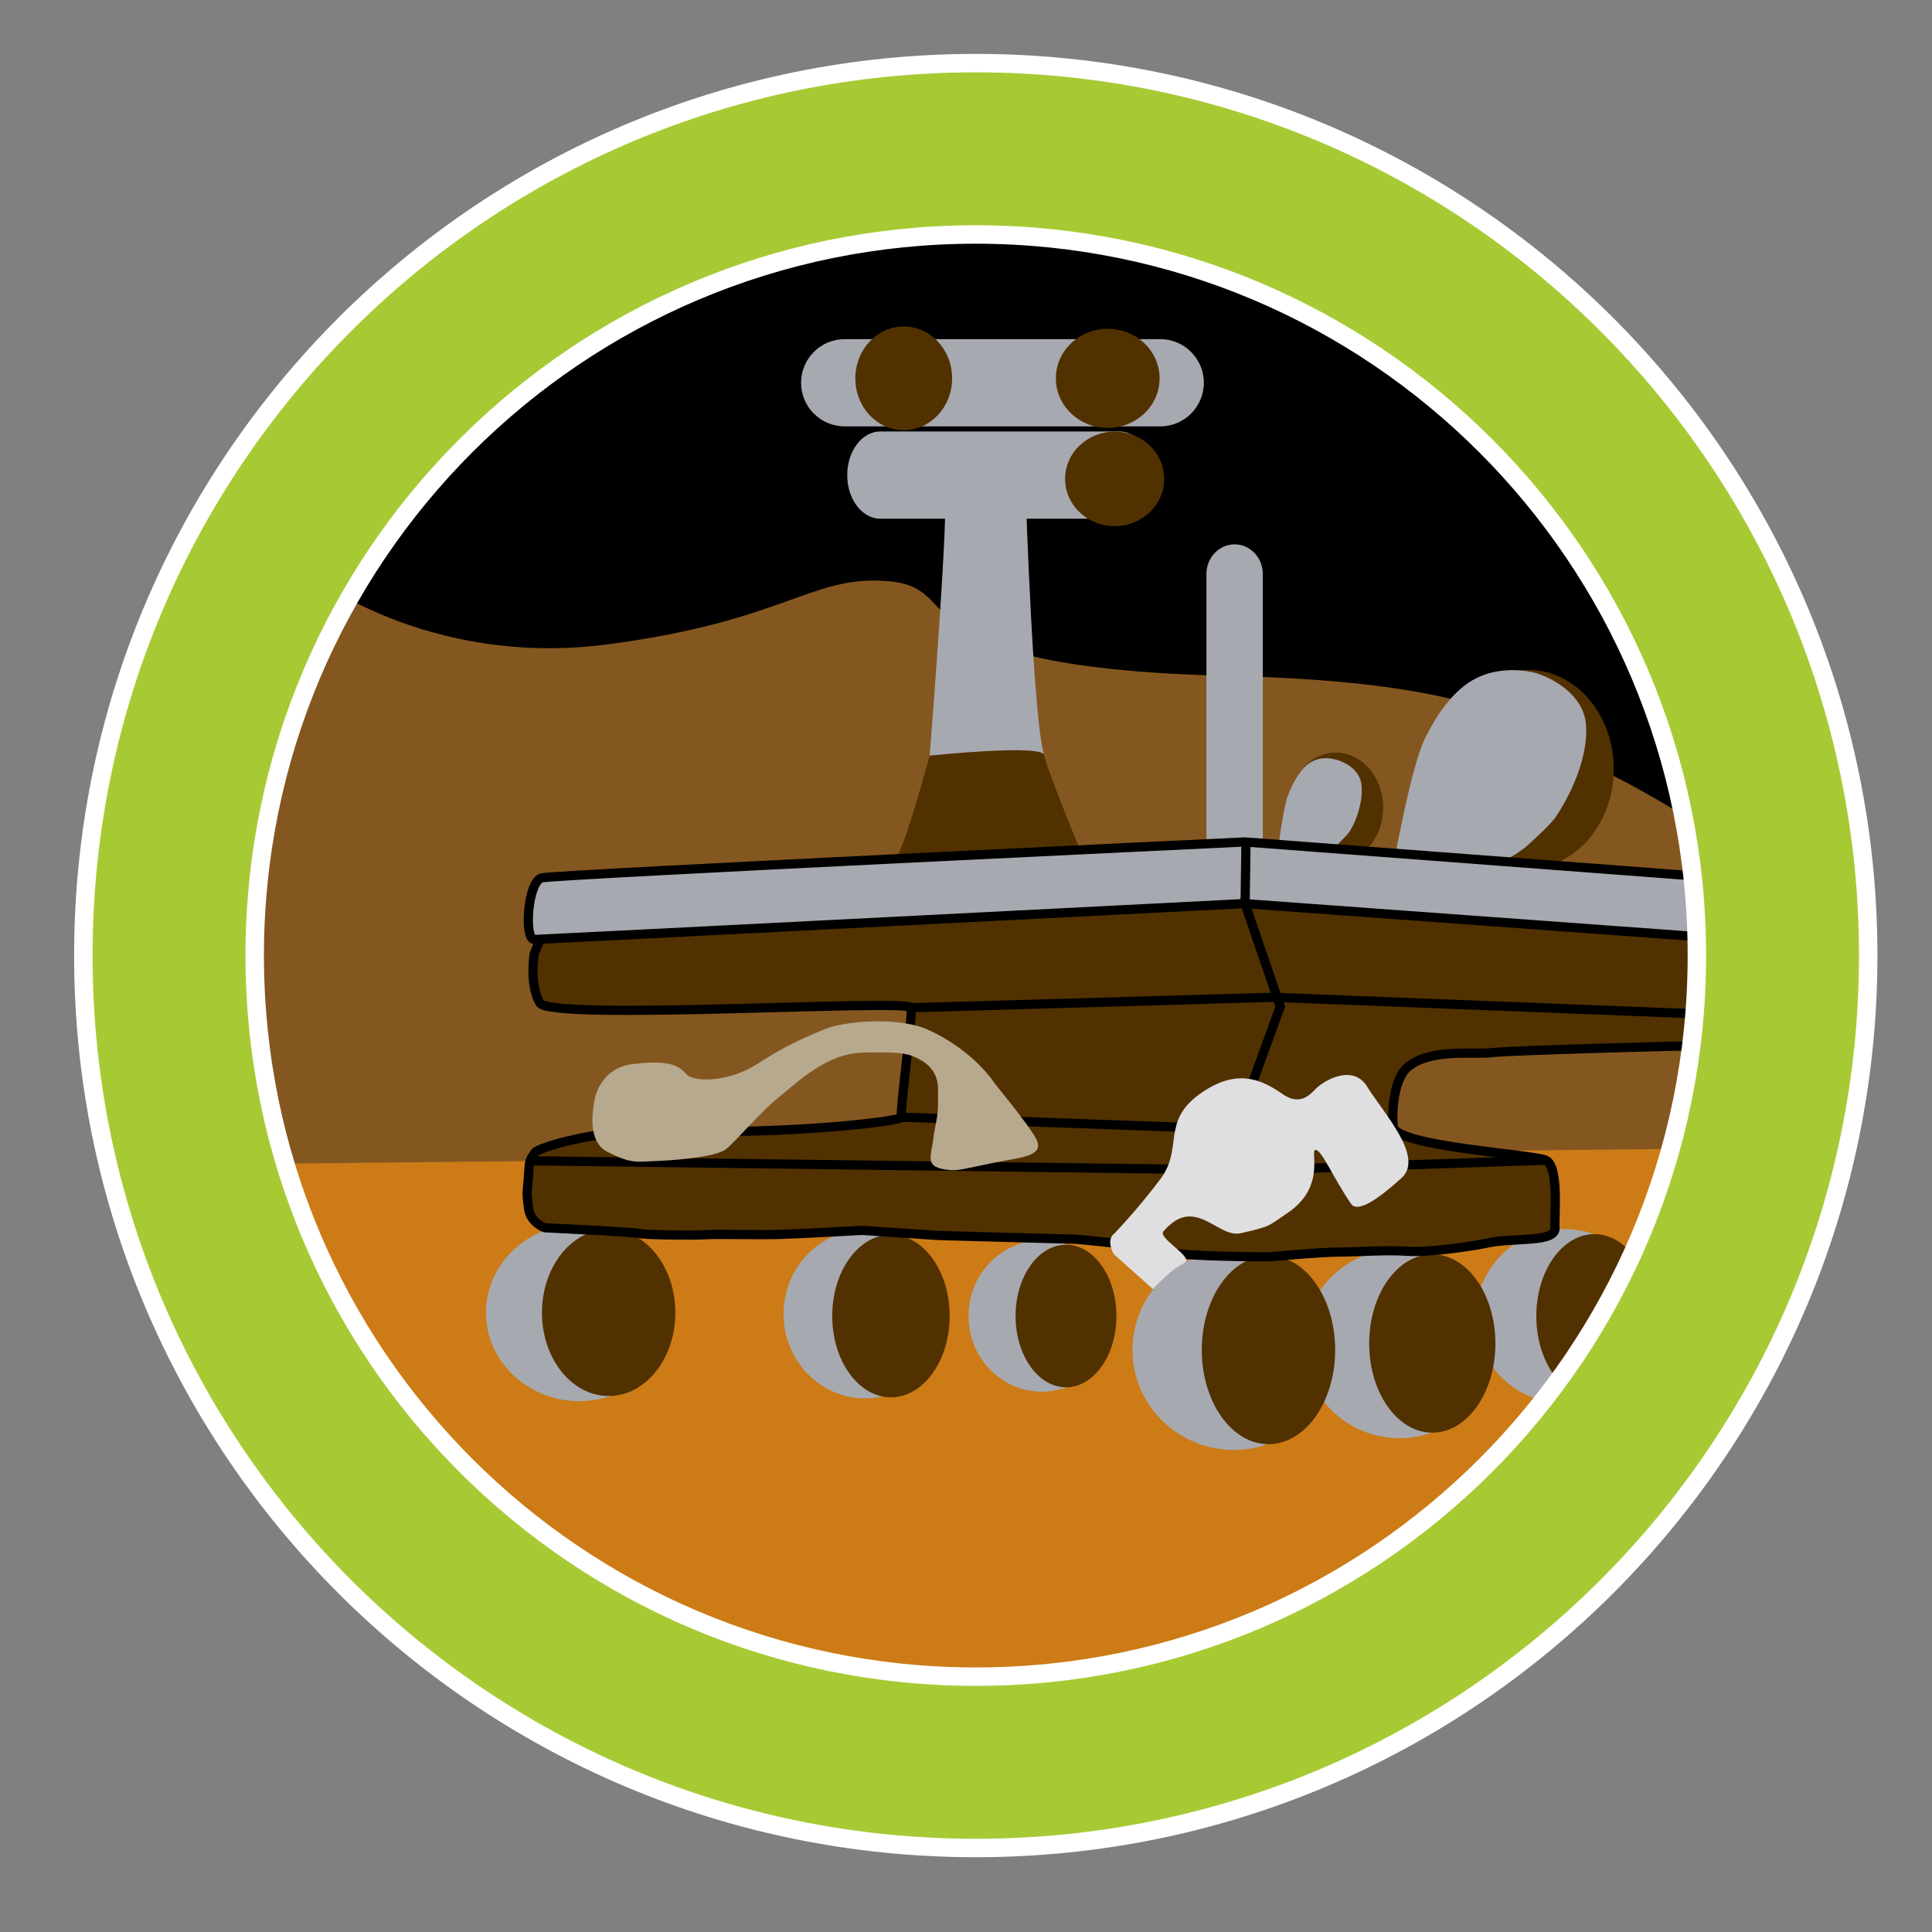 <?xml version="1.0" encoding="iso-8859-1"?>
<!-- Generator: Adobe Illustrator 23.0.6, SVG Export Plug-In . SVG Version: 6.00 Build 0)  -->
<svg version="1.1" id="Layer_7" xmlns="http://www.w3.org/2000/svg" xmlns:xlink="http://www.w3.org/1999/xlink" x="0px" y="0px"
	 viewBox="0 0 71.75 71.75" style="enable-background:new 0 0 71.75 71.75;" xml:space="preserve">
<rect x="0" y="0" width="71.75" height="71.75" fill="#808080" stroke="none"/>
<path style="stroke:#000000;stroke-width:0.685;stroke-linecap:round;stroke-linejoin:round;" d="M36.238,8.708
	c-14.79,0-26.779,11.99-26.779,26.779c0,14.79,11.99,26.78,26.779,26.78c14.789,0,26.78-11.99,26.78-26.78
	C63.018,20.698,51.027,8.708,36.238,8.708z"/>
<path style="fill:#CC7B16;stroke:#000000;stroke-width:0.685;stroke-linecap:round;stroke-linejoin:round;" d="M8.797,40.606
	c0,0,52.361,0.001,55.579,0.878c3.218,0.877-11.116,21.939-19.891,22.524c-8.776,0.585-26.327-0.585-29.545-7.02
	C11.723,50.552,8.797,40.606,8.797,40.606z"/>
<path style="fill:#855720;" d="M11.43,21.3c0,0,4.388,3.51,11.116,2.632c6.727-0.877,7.605-2.632,10.53-2.34
	c2.926,0.293,0,3.217,12.578,3.51c12.579,0.292,11.701,3.218,12.871,3.218c1.17,0,6.436,3.51,6.436,3.51l-1.462,10.823L8.212,43.239
	L11.43,21.3z"/>
<path style="fill:#A7A9B0;" d="M24.986,48.749c0,1.815-1.553,3.287-3.469,3.287c-1.916,0-3.469-1.472-3.469-3.287
	c0-1.815,1.553-3.287,3.469-3.287C23.434,45.463,24.986,46.934,24.986,48.749z"/>
<path style="fill:#523100;" d="M25.081,48.749c0,1.71-1.109,3.096-2.477,3.096c-1.367,0-2.477-1.386-2.477-3.096
	c0-1.71,1.11-3.096,2.477-3.096C23.972,45.653,25.081,47.039,25.081,48.749z"/>
<path style="fill:#A7A9B0;" d="M41.413,48.874c0,1.552-1.219,2.811-2.722,2.811c-1.504,0-2.723-1.258-2.723-2.811
	c0-1.552,1.219-2.81,2.723-2.81C40.194,46.064,41.413,47.322,41.413,48.874z"/>
<path style="fill:#523100;" d="M41.463,48.874c0,1.462-0.839,2.647-1.874,2.647c-1.034,0-1.873-1.186-1.873-2.647
	c0-1.461,0.839-2.647,1.873-2.647C40.624,46.226,41.463,47.413,41.463,48.874z"/>
<path style="fill:#A7A9B0;" d="M61.367,48.879c0,1.786-1.467,3.234-3.274,3.234c-1.81,0-3.276-1.448-3.276-3.234
	c0-1.787,1.466-3.234,3.276-3.234C59.9,45.645,61.367,47.093,61.367,48.879z"/>
<path style="fill:#523100;" d="M61.367,48.879c0,1.682-0.965,3.046-2.156,3.046c-1.19,0-2.156-1.364-2.156-3.046
	c0-1.683,0.966-3.047,2.156-3.047C60.401,45.832,61.367,47.196,61.367,48.879z"/>
<path style="fill:#A7A9B0;" d="M55.536,49.894c0,1.942-1.595,3.516-3.56,3.516c-1.968,0-3.562-1.574-3.562-3.516
	c0-1.942,1.594-3.516,3.562-3.516C53.94,46.378,55.536,47.953,55.536,49.894z"/>
<path style="fill:#523100;" d="M55.536,49.894c0,1.828-1.05,3.312-2.344,3.312c-1.294,0-2.344-1.483-2.344-3.312
	c0-1.829,1.05-3.312,2.344-3.312C54.486,46.582,55.536,48.065,55.536,49.894z"/>
<path style="fill:#A7A9B0;" d="M49.585,50.133c0,2.051-1.685,3.715-3.763,3.715c-2.078,0-3.764-1.664-3.764-3.715
	c0-2.053,1.685-3.716,3.764-3.716C47.9,46.417,49.585,48.08,49.585,50.133z"/>
<path style="fill:#523100;" d="M49.585,50.133c0,1.932-1.109,3.5-2.477,3.5c-1.367,0-2.477-1.567-2.477-3.5
	c0-1.934,1.109-3.5,2.477-3.5C48.476,46.632,49.585,48.199,49.585,50.133z"/>
<path style="fill:#A7A9B0;" d="M35.156,48.8c0,1.73-1.356,3.132-3.028,3.132c-1.672,0-3.028-1.402-3.028-3.132
	c0-1.73,1.355-3.132,3.028-3.132C33.8,45.668,35.156,47.07,35.156,48.8z"/>
<path style="fill:#523100;" d="M35.268,48.873c0,1.667-0.977,3.02-2.181,3.02c-1.204,0-2.18-1.353-2.18-3.02
	c0-1.668,0.977-3.02,2.18-3.02C34.291,45.853,35.268,47.205,35.268,48.873z"/>
<path style="fill:#A7A9B0;" d="M46.898,31.053c0,0.61-0.469,1.103-1.047,1.103l0,0c-0.579,0-1.048-0.494-1.048-1.103V21.32
	c0-0.609,0.469-1.104,1.048-1.104l0,0c0.579,0,1.047,0.494,1.047,1.104V31.053z"/>
<path style="fill:#523100;" d="M59.93,28.561c0,2.033-1.418,3.681-3.167,3.681c-1.75,0-3.167-1.648-3.167-3.681
	c0-2.034,1.417-3.681,3.167-3.681C58.512,24.88,59.93,26.528,59.93,28.561z"/>
<path style="fill:#A7A9B0;" d="M51.711,32.329c0,0,0.685-3.853,1.198-4.88c0.167-0.333,0.649-1.332,1.455-1.969
	c1.101-0.869,2.446-0.543,2.643-0.493c0.342,0.086,1.809,0.664,1.895,1.949c0.086,1.284-0.661,2.733-1.15,3.436
	c-0.141,0.204-0.699,0.735-1.021,1.022c-0.485,0.431-1.167,0.695-1.424,0.849c-0.428,0.257-1.199,0-1.199,0h-1.541L51.711,32.329z"
	/>
<path style="fill:#523100;" d="M51.369,29.99c0,1.127-0.785,2.04-1.755,2.04c-0.969,0-1.755-0.913-1.755-2.04
	c0-1.127,0.786-2.04,1.755-2.04C50.584,27.95,51.369,28.863,51.369,29.99z"/>
<path style="fill:#A7A9B0;" d="M47.387,32.167c0,0,0.229-2.057,0.442-2.612c0.07-0.18,0.269-0.718,0.625-1.072
	c0.485-0.483,1.076-0.293,1.167-0.27c0.159,0.039,0.877,0.276,0.945,0.957c0.067,0.68-0.289,1.604-0.591,1.89
	c-0.303,0.285-0.751,0.85-0.942,0.994c-0.191,0.145-0.549,0.023-0.549,0.023l-0.706,0.029L47.387,32.167z"/>
<path style="fill:#A7A9B0;" d="M38.1,18.545c0,0,0.276,8.386,0.685,9.503c0.019,0.051-4.259,0.016-4.259,0.016
	s0.664-8.32,0.578-9.861C35.018,16.662,38.1,18.545,38.1,18.545z"/>
<path style="fill:#A7A9B0;" d="M44.708,14.215c0,0.894-0.725,1.62-1.62,1.62H31.37c-0.895,0-1.62-0.726-1.62-1.62l0,0
	c0-0.894,0.725-1.62,1.62-1.62h11.718C43.982,12.595,44.708,13.32,44.708,14.215L44.708,14.215z"/>
<path style="fill:#A7A9B0;" d="M42.801,17.644c0,0.895-0.55,1.62-1.228,1.62h-8.881c-0.678,0-1.228-0.726-1.228-1.62l0,0
	c0-0.895,0.55-1.62,1.228-1.62h8.881C42.251,16.024,42.801,16.749,42.801,17.644L42.801,17.644z"/>
<path style="fill:#523100;" d="M34.525,28.063c0,0-0.934,3.438-1.22,3.723c-0.286,0.285,1.998,0.97,3.025,0.856
	c1.028-0.114,3.709-1.256,3.709-1.256s-1.199-2.911-1.255-3.339C38.728,27.62,34.525,28.063,34.525,28.063z"/>
<path style="fill:#523100;" d="M35.36,14.051c0,1.064-0.805,1.926-1.797,1.926c-0.994,0-1.798-0.862-1.798-1.926
	c0-1.063,0.805-1.926,1.798-1.926C34.555,12.125,35.36,12.987,35.36,14.051z"/>
<path style="fill:#523100;" d="M43.065,14.051c0,1.017-0.862,1.841-1.926,1.841c-1.064,0-1.927-0.824-1.927-1.841
	s0.863-1.84,1.927-1.84C42.203,12.21,43.065,13.034,43.065,14.051z"/>
<path style="fill:#523100;" d="M43.236,17.785c0,0.969-0.824,1.755-1.84,1.755s-1.841-0.786-1.841-1.755
	c0-0.969,0.824-1.755,1.841-1.755S43.236,16.815,43.236,17.785z"/>
<path style="fill:#523100;stroke:#000000;stroke-width:0.342;" d="M20.292,34.297l-0.452,1.128c0,0-0.191,1.136,0.208,1.821
	c0.399,0.685,13.732-0.164,13.789,0.179c0.057,0.342-0.418,3.778-0.362,4.063c0.034,0.167-4.524,0.665-8.473,0.503
	c-2.782-0.114-4.994,0.647-5.112,0.789c-0.285,0.342-0.223,0.47-0.274,1.043c-0.047,0.524-0.059,0.49,0.014,1.056
	c0.068,0.536,0.606,0.718,0.606,0.718l1.304,0.065c0,0,1.923,0.092,2.208,0.149c0.285,0.057,2.047,0.072,2.481,0.043
	c0.448-0.029,1.939,0.016,2.802-0.013c0.896-0.03,2.984-0.149,2.984-0.149l2.829,0.191c0,0,4.878,0.137,5.05,0.137
	c0.171,0,3.239,0.307,3.582,0.478c0.343,0.171,3.641,0.179,3.641,0.179s1.941-0.179,2.626-0.179c0.685,0,1.708-0.086,2.507-0.029
	c0.799,0.057,2.473-0.192,3.002-0.308c0.956-0.209,2.558,0.005,2.497-0.579c-0.035-0.33,0.17-2.268-0.344-2.496
	c-0.514-0.228-5.603-0.507-5.665-1.255c-0.06-0.716,0.063-1.836,0.568-2.226c0.887-0.685,2.38-0.426,3.113-0.514
	c0.71-0.085,7.22-0.256,7.62-0.256s1.024-1.284,1.082-1.456c0.057-0.171-0.483-3.31-0.483-3.31l-17.38-1.541l-24.827,1.198
	L20.292,34.297z"/>
<polyline style="fill:none;stroke:#000000;stroke-width:0.342;" points="19.685,43.109 46.52,43.457 57.406,43.086 "/>
<polyline style="fill:none;stroke:#000000;stroke-width:0.342;" points="33.837,37.425 47.29,37.037 62.614,37.636 "/>
<polyline style="fill:none;stroke:#000000;stroke-width:0.342;" points="46.177,33.388 47.546,37.379 45.492,43.029 "/>
<polyline style="fill:none;stroke:#000000;stroke-width:0.342;stroke-linecap:round;stroke-linejoin:round;" points="
	33.476,41.488 45.321,41.916 51.142,41.916 "/>
<path style="fill:#B7A98E;" d="M22.121,40.689c0,0,0.235-1.033,1.37-1.17c1.135-0.136,1.655-0.036,1.969,0.343
	c0.312,0.378,1.669,0.298,2.654-0.343c0.985-0.642,1.676-0.95,2.483-1.284c0.853-0.353,2.831-0.459,3.852,0
	c1.749,0.787,2.511,2.026,2.511,2.026s1.166,1.418,1.491,1.976c0.417,0.717-0.517,0.734-1.583,0.953
	c-0.984,0.201-1.279,0.29-1.563,0.267c-1.027-0.085-0.718-0.486-0.642-1.188c0.043-0.396,0.204-0.845,0.172-1.487
	c-0.016-0.327,0.178-1.143-0.985-1.577c-0.387-0.145-1.113-0.128-1.798-0.114c-1.339,0.028-2.387,1.06-3.092,1.624
	c-0.704,0.564-1.675,1.712-2,1.965c-0.326,0.252-1.557,0.392-2.527,0.435c-0.807,0.036-0.993,0.11-1.883-0.342
	C21.659,42.32,22.121,40.689,22.121,40.689z"/>
<path style="fill:#DFDEE1;" d="M41.383,45.811c0,0,0.854-0.881,1.711-2.022c0.856-1.142,0.032-2.128,1.457-3.157
	c1.398-1.009,2.34-0.514,3.082,0c0.742,0.514,1.114-0.117,1.319-0.278c0.522-0.412,1.344-0.699,1.79-0.047
	c0.627,1.028,2.18,2.662,1.299,3.45c-0.664,0.595-1.594,1.354-1.87,0.945c-0.71-1.049-1.085-1.997-1.313-1.997
	s0.407,1.355-1.025,2.33c-0.775,0.528-0.641,0.507-1.754,0.764c-0.863,0.199-1.699-1.442-2.871-0.069
	c-0.199,0.233,0.917,0.836,0.848,1.113c-0.011,0.043-0.279,0.156-0.516,0.345c-0.345,0.272-0.721,0.689-0.721,0.689l-1.35-1.208
	c0,0-0.16-0.075-0.225-0.406C41.179,45.929,41.383,45.811,41.383,45.811z"/>
<path style="fill:#A7A9B0;stroke:#000000;stroke-width:0.342;" d="M20.127,32.601c0.539-0.126,26.104-1.333,26.104-1.333
	l18.209,1.375l-0.228,2.226l-18.009-1.312c0,0-25.975,1.324-26.361,1.333C19.456,34.896,19.589,32.728,20.127,32.601z"/>
<line style="fill:none;stroke:#000000;stroke-width:0.342;" x1="46.273" y1="31.269" x2="46.241" y2="33.559"/>
<path style="fill:#A7CA34;stroke:#FFFFFF;stroke-width:0.685;" d="M69.381,35.487c0,18.304-14.838,33.143-33.142,33.143
	c-18.305,0-33.144-14.839-33.144-33.143S17.934,2.344,36.238,2.344C54.542,2.344,69.381,17.183,69.381,35.487z M36.238,8.708
	c-14.79,0-26.779,11.99-26.779,26.779c0,14.79,11.99,26.78,26.779,26.78c14.789,0,26.78-11.99,26.78-26.78
	C63.018,20.698,51.027,8.708,36.238,8.708z"/>
</svg>
